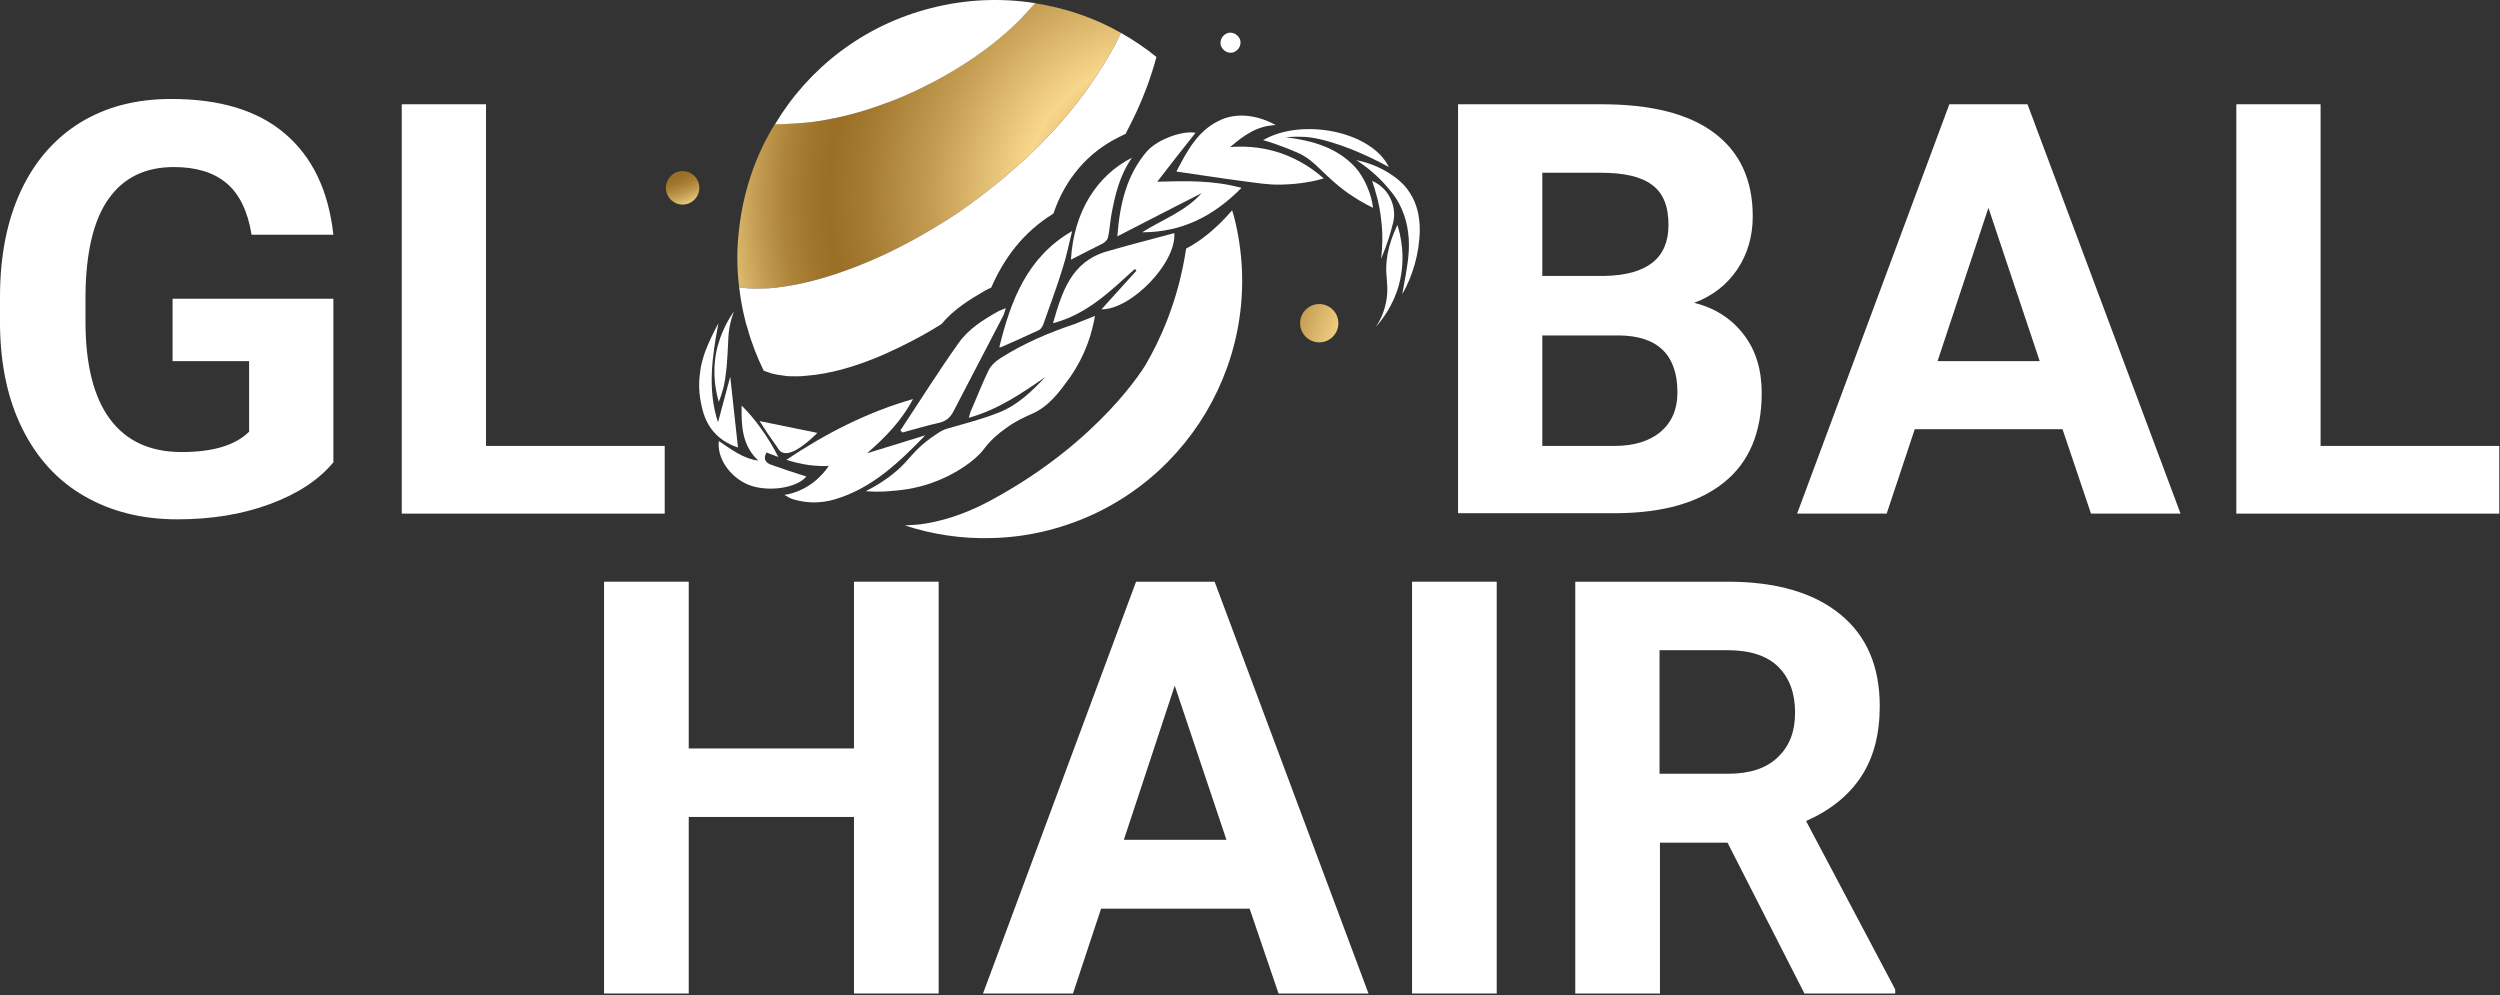 <?xml version="1.0" encoding="UTF-8"?> <svg xmlns="http://www.w3.org/2000/svg" width="555" height="221" viewBox="0 0 555 221" fill="none"><rect x="0" y="0" width="555" height="221" fill="#333333" stroke="none"/><path d="M208.381 220.557H189.585V181.364H152.897V220.557H134.101V129.138H152.897V166.158H189.585V129.138H208.381V220.557Z" fill="white"></path><path d="M277.42 201.73H244.436L238.201 220.557H218.231L252.208 129.138H269.648L303.806 220.557H283.835L277.42 201.73ZM249.497 186.433H272.269L260.792 152.219L249.497 186.433Z" fill="white"></path><path d="M332.271 220.557H313.475V129.138H332.271V220.557Z" fill="white"></path><path d="M383.508 187.067H368.507V220.557H349.711V129.138H383.598C394.351 129.138 402.665 131.582 408.539 136.379C414.412 141.176 417.304 147.965 417.304 156.745C417.304 162.99 415.948 168.149 413.237 172.313C410.527 176.477 406.46 179.826 400.948 182.269L420.738 219.652V220.557H400.586L383.508 187.067ZM368.507 171.77H383.688C388.387 171.77 392.092 170.593 394.622 168.149C397.243 165.706 398.508 162.447 398.508 158.193C398.508 153.848 397.243 150.499 394.803 148.055C392.363 145.612 388.568 144.344 383.508 144.344H368.417V171.77H368.507Z" fill="white"></path><path d="M74.099 102.527C70.756 106.6 65.966 109.678 59.822 111.941C53.677 114.204 46.899 115.29 39.399 115.29C31.537 115.29 24.67 113.57 18.706 110.13C12.742 106.691 8.223 101.713 4.97 95.196C1.717 88.679 0.091 80.985 0 72.115V65.96C0 56.909 1.536 49.034 4.609 42.426C7.681 35.819 12.109 30.75 17.802 27.22C23.585 23.69 30.272 21.97 38.044 21.97C48.797 21.97 57.201 24.505 63.255 29.664C69.31 34.823 72.924 42.245 74.009 52.111H55.846C55.032 46.952 53.135 43.06 50.333 40.707C47.442 38.263 43.556 37.086 38.586 37.086C32.26 37.086 27.381 39.44 24.037 44.237C20.694 49.034 19.067 56.184 18.977 65.598V71.391C18.977 80.895 20.784 88.136 24.399 93.023C28.013 97.911 33.345 100.355 40.303 100.355C47.351 100.355 52.321 98.816 55.303 95.829V80.171H38.315V66.322H74.009V102.527H74.099Z" fill="white"></path><path d="M107.896 98.997H147.566V114.023H89.19V23.147H107.896V98.997Z" fill="white"></path><path d="M323.686 114.023V23.147H355.495C366.519 23.147 374.833 25.229 380.526 29.483C386.219 33.737 389.11 39.892 389.11 48.038C389.11 52.474 387.935 56.456 385.676 59.805C383.417 63.154 380.254 65.688 376.098 67.227C380.797 68.404 384.411 70.757 387.122 74.287C389.833 77.817 391.098 82.162 391.098 87.231C391.098 96.01 388.297 102.618 382.785 107.053C377.182 111.579 369.32 113.842 358.928 113.932H323.686V114.023ZM342.392 61.253H356.217C365.615 61.072 370.405 57.361 370.405 49.939C370.405 45.776 369.23 42.879 366.79 41.069C364.441 39.259 360.645 38.353 355.495 38.353H342.392V61.253ZM342.392 74.468V98.997H358.386C362.814 98.997 366.248 97.911 368.688 95.829C371.128 93.748 372.393 90.851 372.393 87.14C372.393 78.813 368.055 74.559 359.471 74.468H342.392Z" fill="white"></path><path d="M457.878 95.286H425.075L418.84 114.023H398.96L432.756 23.147H450.106L484.083 114.023H464.203L457.878 95.286ZM430.136 80.171H452.817L441.431 46.138L430.136 80.171Z" fill="white"></path><path d="M515.169 98.997H554.839V114.023H496.463V23.147H515.169V98.997Z" fill="white"></path><path d="M215.068 92.752C215.249 92.118 215.339 91.756 215.429 91.485C216.785 88.407 217.96 85.33 219.405 82.343C219.948 81.166 221.032 80.17 222.207 79.446C227.358 76.188 232.87 73.835 238.563 71.934C240.009 71.391 241.454 70.757 243.081 70.123C242.539 73.382 241.183 78.632 237.388 83.972C235.219 86.959 232.96 90.127 229.165 91.847C228.08 92.299 225.37 93.476 223.02 95.286C222.478 95.648 221.665 96.282 220.761 97.096C219.405 98.364 218.592 99.45 218.321 99.812C216.514 102.256 211.905 105.424 207.026 107.143C203.049 108.592 199.616 108.863 197.357 109.044C195.278 109.225 193.471 109.135 192.206 109.044C196.995 106.6 199.796 104.066 201.513 102.075C202.417 101.079 203.953 99.178 206.574 97.278C207.929 96.372 209.014 95.467 210.459 95.105C214.255 94.019 218.14 93.023 221.755 91.575C225.912 89.946 229.074 86.868 232.056 83.701C226.815 87.321 221.574 90.942 215.068 92.752Z" fill="white"></path><path d="M202.688 88.588C200.158 93.385 196.543 97.096 192.477 100.626C196.814 99.269 201.061 98.001 205.399 96.644C199.525 102.708 193.561 108.411 185.338 110.854C182.266 111.76 179.193 111.76 176.121 110.854C175.488 110.673 174.856 110.311 174.133 109.859C175.488 109.678 177.928 109.044 180.368 107.234C182.175 105.876 183.35 104.428 183.983 103.432C182.717 103.523 181.272 103.432 179.645 103.251C177.657 102.98 175.94 102.527 174.585 102.075C183.35 96.191 192.567 91.485 202.688 88.588Z" fill="white"></path><path d="M265.401 29.483C262.509 33.103 259.708 36.724 256.907 40.344C263.232 40.163 269.196 39.982 275.612 41.702C269.377 48.038 262.329 51.568 253.563 51.568C257.991 48.762 263.142 46.952 266.756 42.879C260.612 46.047 254.467 49.124 248.051 52.473C248.593 45.232 250.129 38.806 254.648 33.556C256.997 30.931 262.509 28.94 265.401 29.483Z" fill="white"></path><path d="M261.154 38.082C263.594 33.465 265.943 28.759 271.275 26.496C274.709 25.048 279.136 25.5 283.203 27.763C278.956 27.944 276.064 30.116 273.082 32.651C275.431 32.47 279.408 32.379 284.107 33.918C288.896 35.547 292.149 38.082 293.866 39.62C291.697 40.254 288.534 40.888 284.558 40.978C281.486 41.069 279.227 40.616 276.245 40.254C271.275 39.62 266.305 38.806 261.154 38.082Z" fill="white"></path><path d="M251.937 59.714C246.515 64.602 241.364 69.761 233.773 71.753C235.761 64.783 237.84 58.085 245.702 55.822C250.672 54.374 255.642 53.107 260.702 51.749C261.154 58.538 250.943 68.766 244.527 68.675C247.147 65.779 249.678 62.973 252.298 60.076C252.208 59.986 252.027 59.805 251.937 59.714Z" fill="white"></path><path d="M199.887 95.558C204.134 89.131 208.291 82.524 212.718 76.278C214.978 73.02 218.321 70.938 221.755 69.037C222.116 68.856 222.478 68.766 223.291 68.404C223.02 69.128 222.93 69.671 222.749 70.033C219.044 77.183 215.339 84.243 211.634 91.394C210.911 92.752 210.008 93.476 208.562 93.838C205.76 94.471 203.049 95.286 200.339 96.01C200.158 95.829 200.067 95.739 199.887 95.558Z" fill="white"></path><path d="M221.845 77.093C224.375 66.774 227.99 57.089 238.021 51.297C237.298 54.103 236.755 56.999 235.852 59.714C234.587 63.878 233.05 67.861 231.605 72.024C231.424 72.477 231.062 73.11 230.611 73.291C227.9 74.559 225.098 75.826 222.387 77.002C222.297 77.093 222.116 77.093 221.845 77.093Z" fill="white"></path><path d="M308.324 37.086C305.071 35.276 302.179 34.009 299.92 33.103C293.685 30.66 290.342 30.388 289.438 30.388C287.811 30.298 286.366 30.388 285.462 30.479C291.245 31.203 296.667 32.651 300.824 37.086C302.812 39.258 304.529 43.15 304.8 46.137C300.553 44.056 297.661 41.793 295.764 40.073C292.781 37.448 291.155 35.185 287.902 33.828C285.643 32.832 282.751 31.836 282.751 31.836C281.757 31.474 280.944 31.293 280.402 31.112C289.167 26.043 304.529 29.211 308.324 37.086Z" fill="white"></path><path d="M179.012 105.786C176.844 108.411 170.337 109.316 166.09 107.596C162.024 105.876 159.132 101.713 159.584 97.911C162.295 99.721 164.916 101.803 168.349 102.256C164.735 98.907 164.554 94.562 164.645 90.036C166 91.394 167.446 93.023 168.801 94.924C170.518 97.277 171.783 99.45 172.777 101.441C171.874 101.079 170.97 100.807 170.157 100.445C169.343 101.984 169.976 102.799 171.422 103.251C173.952 104.156 176.392 104.971 179.012 105.786Z" fill="white"></path><path d="M237.749 57.632C238.382 47.042 243.442 38.987 251.304 35.004C248.503 38.987 247.509 43.422 246.696 47.857C246.424 49.486 246.334 51.115 245.973 52.745C245.882 53.197 245.34 53.74 244.888 54.012C242.448 55.279 240.009 56.456 237.749 57.632Z" fill="white"></path><path d="M163.831 99.359C162.566 98.907 160.217 98.002 158.319 95.739C156.512 93.566 155.97 91.213 155.608 89.403C154.975 86.325 155.247 83.791 155.427 82.614C155.608 80.985 156.06 79.446 156.602 77.908C157.415 75.826 158.409 73.744 159.494 71.753C158.048 79.265 157.054 86.687 159.403 93.747C160.307 90.398 161.211 86.959 162.114 83.61C162.656 88.86 163.289 94.109 163.831 99.359Z" fill="white"></path><path d="M301.095 35.547C305.613 36.452 308.505 38.444 309.951 39.53C310.854 40.254 312.029 41.25 313.023 42.879C314.559 45.232 315.192 48.038 315.192 51.116C315.102 56.365 313.565 61.344 311.306 65.326C311.758 62.52 312.571 59.081 312.752 55.641C312.933 51.93 312.3 48.491 310.674 45.323C309.86 43.784 309.047 42.788 308.053 41.612C305.523 38.625 302.902 36.724 301.095 35.547Z" fill="white"></path><path d="M306.607 57.452C306.878 55.189 307.059 52.202 306.607 48.672C306.246 45.232 305.342 42.336 304.619 40.164C305.252 40.435 306.969 41.25 308.234 43.241C309.409 45.142 309.499 46.952 309.499 47.586C309.499 48.581 309.318 49.396 309.138 49.939C308.776 51.478 308.053 54.012 306.607 57.452Z" fill="white"></path><path d="M310.222 49.939C310.854 51.93 312.21 57.089 310.583 63.154C309.318 67.861 306.788 71.029 305.433 72.567C306.246 71.391 307.24 69.49 307.692 67.136C308.234 64.512 307.872 62.611 307.782 60.891C307.601 58.266 307.963 54.646 310.222 49.939Z" fill="white"></path><path d="M162.928 69.128C162.657 69.852 162.295 70.938 162.024 72.296C161.572 74.558 161.753 75.283 161.482 79.084C161.211 83.7 160.759 85.42 160.578 86.144C160.217 87.502 159.855 88.497 159.584 89.222C158.952 87.14 158.048 83.067 159.042 77.998C159.946 73.834 161.753 70.847 162.928 69.128Z" fill="white"></path><path d="M168.621 93.476C172.868 94.381 177.115 95.196 181.452 96.101C179.916 97.639 175.669 101.622 173.5 100.355C173.139 100.174 172.868 99.812 172.597 99.359C170.97 97.096 169.705 95.196 168.621 93.476Z" fill="white"></path><path d="M292.872 76.007C295.218 76.007 297.119 74.102 297.119 71.753C297.119 69.403 295.218 67.499 292.872 67.499C290.526 67.499 288.625 69.403 288.625 71.753C288.625 74.102 290.526 76.007 292.872 76.007Z" fill="url(#paint0_radial_91_78)"></path><path d="M275.341 8.936C275.612 10.113 274.889 11.29 273.715 11.652C272.54 11.923 271.365 11.199 271.004 10.023C270.733 8.846 271.455 7.669 272.63 7.307C273.805 7.036 274.98 7.76 275.341 8.936Z" fill="white"></path><path d="M248.864 7.307C247.328 10.566 245.521 13.643 243.533 16.63C241.545 19.707 239.376 22.604 237.027 25.41C232.328 31.022 227.086 36 221.574 40.526C218.773 42.788 215.972 44.961 213.08 46.952C210.188 48.943 207.116 50.754 204.134 52.473C198.079 55.913 191.844 58.719 185.609 60.801C181.001 62.339 176.392 63.425 172.054 63.878C170.609 64.059 169.163 64.059 167.717 64.059C166.452 64.059 165.277 63.969 164.102 63.788C163.56 59.624 163.56 55.46 164.012 51.387C164.916 42.788 167.627 34.642 172.054 27.492C174.585 27.582 177.205 27.401 179.916 27.13C184.615 26.496 189.404 25.41 194.103 23.781C196.453 22.966 198.802 22.151 201.152 21.065C203.501 20.07 205.76 18.893 208.02 17.716C212.538 15.272 216.875 12.466 220.942 9.208C222.93 7.579 224.918 5.859 226.725 3.958C227.719 2.872 228.713 1.786 229.707 0.7C236.575 1.786 242.991 3.958 248.864 7.307Z" fill="url(#paint1_radial_91_78)"></path><path d="M218.683 64.512C219.134 64.24 219.586 64.059 220.038 63.878C222.839 57.452 226.996 51.659 233.864 47.405C236.394 39.892 241.364 33.918 248.322 30.479L249.949 29.664C249.949 29.574 250.039 29.483 250.039 29.393C251.756 26.134 253.292 22.876 254.557 19.436C255.371 17.264 256.093 15.001 256.726 12.648C254.286 10.656 251.575 8.846 248.864 7.307C247.328 10.566 245.521 13.643 243.533 16.63C241.545 19.708 239.376 22.604 237.027 25.41C232.328 31.022 227.086 36 221.574 40.526C218.773 42.789 215.972 44.961 213.08 46.952C210.188 48.944 207.116 50.754 204.134 52.474C198.079 55.913 191.844 58.719 185.609 60.801C181.001 62.339 176.392 63.426 172.054 63.878C170.609 64.059 169.163 64.059 167.717 64.059C166.452 64.059 165.277 63.969 164.102 63.788C164.373 66.232 164.825 68.675 165.458 71.21C165.548 71.753 165.729 72.205 165.91 72.749C166.813 76.098 168.078 79.266 169.524 82.252C169.705 82.343 169.886 82.433 170.157 82.524C170.609 82.614 171.06 82.886 171.603 82.977C172.597 83.248 173.771 83.339 174.946 83.52C176.211 83.52 177.476 83.61 178.832 83.429C184.254 83.067 190.398 81.257 196.362 78.632C200.61 76.731 204.857 74.559 209.014 71.934C211.724 68.675 215.249 66.503 218.683 64.512Z" fill="white"></path><path d="M180.006 27.13C184.705 26.496 189.495 25.41 194.194 23.781C196.543 22.966 198.893 22.151 201.242 21.065C203.592 20.07 205.851 18.893 208.11 17.716C212.628 15.272 216.966 12.466 221.032 9.208C223.02 7.579 225.008 5.859 226.815 3.958C227.809 2.872 228.803 1.786 229.797 0.7C222.387 -0.477 214.526 -0.205 206.754 1.786C191.664 5.587 179.464 15.182 172.054 27.582C174.585 27.582 177.296 27.401 180.006 27.13Z" fill="white"></path><path d="M273.986 48.219C273.895 47.857 273.534 46.681 273.534 46.681C272.449 47.948 271.094 49.396 269.558 50.754C267.389 52.745 265.22 54.193 263.323 55.189C261.515 67.227 257.268 75.916 254.377 80.895C254.377 80.895 244.527 97.821 220.038 111.036C211.724 115.561 205.399 116.285 203.682 116.466C202.778 116.557 201.784 116.557 200.881 116.647C206.935 118.639 213.441 119.634 220.038 119.453C224.195 119.363 228.442 118.82 232.689 117.734C263.323 109.949 281.757 78.813 273.986 48.219Z" fill="white"></path><path d="M151.542 45.413C153.588 45.413 155.247 43.752 155.247 41.702C155.247 39.653 153.588 37.991 151.542 37.991C149.495 37.991 147.837 39.653 147.837 41.702C147.837 43.752 149.495 45.413 151.542 45.413Z" fill="url(#paint2_radial_91_78)"></path><defs><radialGradient id="paint0_radial_91_78" cx="0" cy="0" r="1" gradientUnits="userSpaceOnUse" gradientTransform="translate(224.589 47.542) scale(78.377 78.507)"><stop stop-color="#F8D68A"></stop><stop offset="0.017" stop-color="#E6C479"></stop><stop offset="0.051" stop-color="#B9944E"></stop><stop offset="0.095" stop-color="#754E0E"></stop><stop offset="0.235" stop-color="#936E2B"></stop><stop offset="0.54" stop-color="#E0BD74"></stop><stop offset="0.63" stop-color="#F8D68A"></stop><stop offset="0.676" stop-color="#F8D68A"></stop><stop offset="0.695" stop-color="#E7C478"></stop><stop offset="0.734" stop-color="#BC954A"></stop><stop offset="0.762" stop-color="#996F25"></stop><stop offset="1" stop-color="#F8D68A"></stop></radialGradient><radialGradient id="paint1_radial_91_78" cx="0" cy="0" r="1" gradientUnits="userSpaceOnUse" gradientTransform="translate(257.828 43.619) scale(159.942 160.206)"><stop stop-color="#996F25"></stop><stop offset="0.101" stop-color="#CDA75C"></stop><stop offset="0.191" stop-color="#F8D68A"></stop><stop offset="0.202" stop-color="#F3D185"></stop><stop offset="0.322" stop-color="#C39C51"></stop><stop offset="0.412" stop-color="#A47B31"></stop><stop offset="0.461" stop-color="#996F25"></stop><stop offset="0.489" stop-color="#9E752A"></stop><stop offset="0.526" stop-color="#AD843A"></stop><stop offset="0.566" stop-color="#C59F54"></stop><stop offset="0.61" stop-color="#E6C377"></stop><stop offset="0.629" stop-color="#F8D68A"></stop><stop offset="0.669" stop-color="#F0CD81"></stop><stop offset="0.733" stop-color="#D9B569"></stop><stop offset="0.814" stop-color="#B58D42"></stop><stop offset="0.868" stop-color="#996F25"></stop></radialGradient><radialGradient id="paint2_radial_91_78" cx="0" cy="0" r="1" gradientUnits="userSpaceOnUse" gradientTransform="translate(143.717 21.591) scale(39.636 39.701)"><stop stop-color="#996F25"></stop><stop offset="0.034" stop-color="#9E752A"></stop><stop offset="0.077" stop-color="#AD843A"></stop><stop offset="0.125" stop-color="#C59F54"></stop><stop offset="0.177" stop-color="#E6C377"></stop><stop offset="0.201" stop-color="#F8D68A"></stop><stop offset="0.211" stop-color="#F3D185"></stop><stop offset="0.331" stop-color="#C39C51"></stop><stop offset="0.42" stop-color="#A47B31"></stop><stop offset="0.469" stop-color="#996F25"></stop><stop offset="0.5" stop-color="#9E752A"></stop><stop offset="0.54" stop-color="#AD843A"></stop><stop offset="0.584" stop-color="#C59F54"></stop><stop offset="0.631" stop-color="#E6C377"></stop><stop offset="0.653" stop-color="#F8D68A"></stop><stop offset="0.687" stop-color="#F0CD81"></stop><stop offset="0.742" stop-color="#D9B569"></stop><stop offset="0.811" stop-color="#B58D42"></stop><stop offset="0.857" stop-color="#996F25"></stop></radialGradient></defs></svg> 